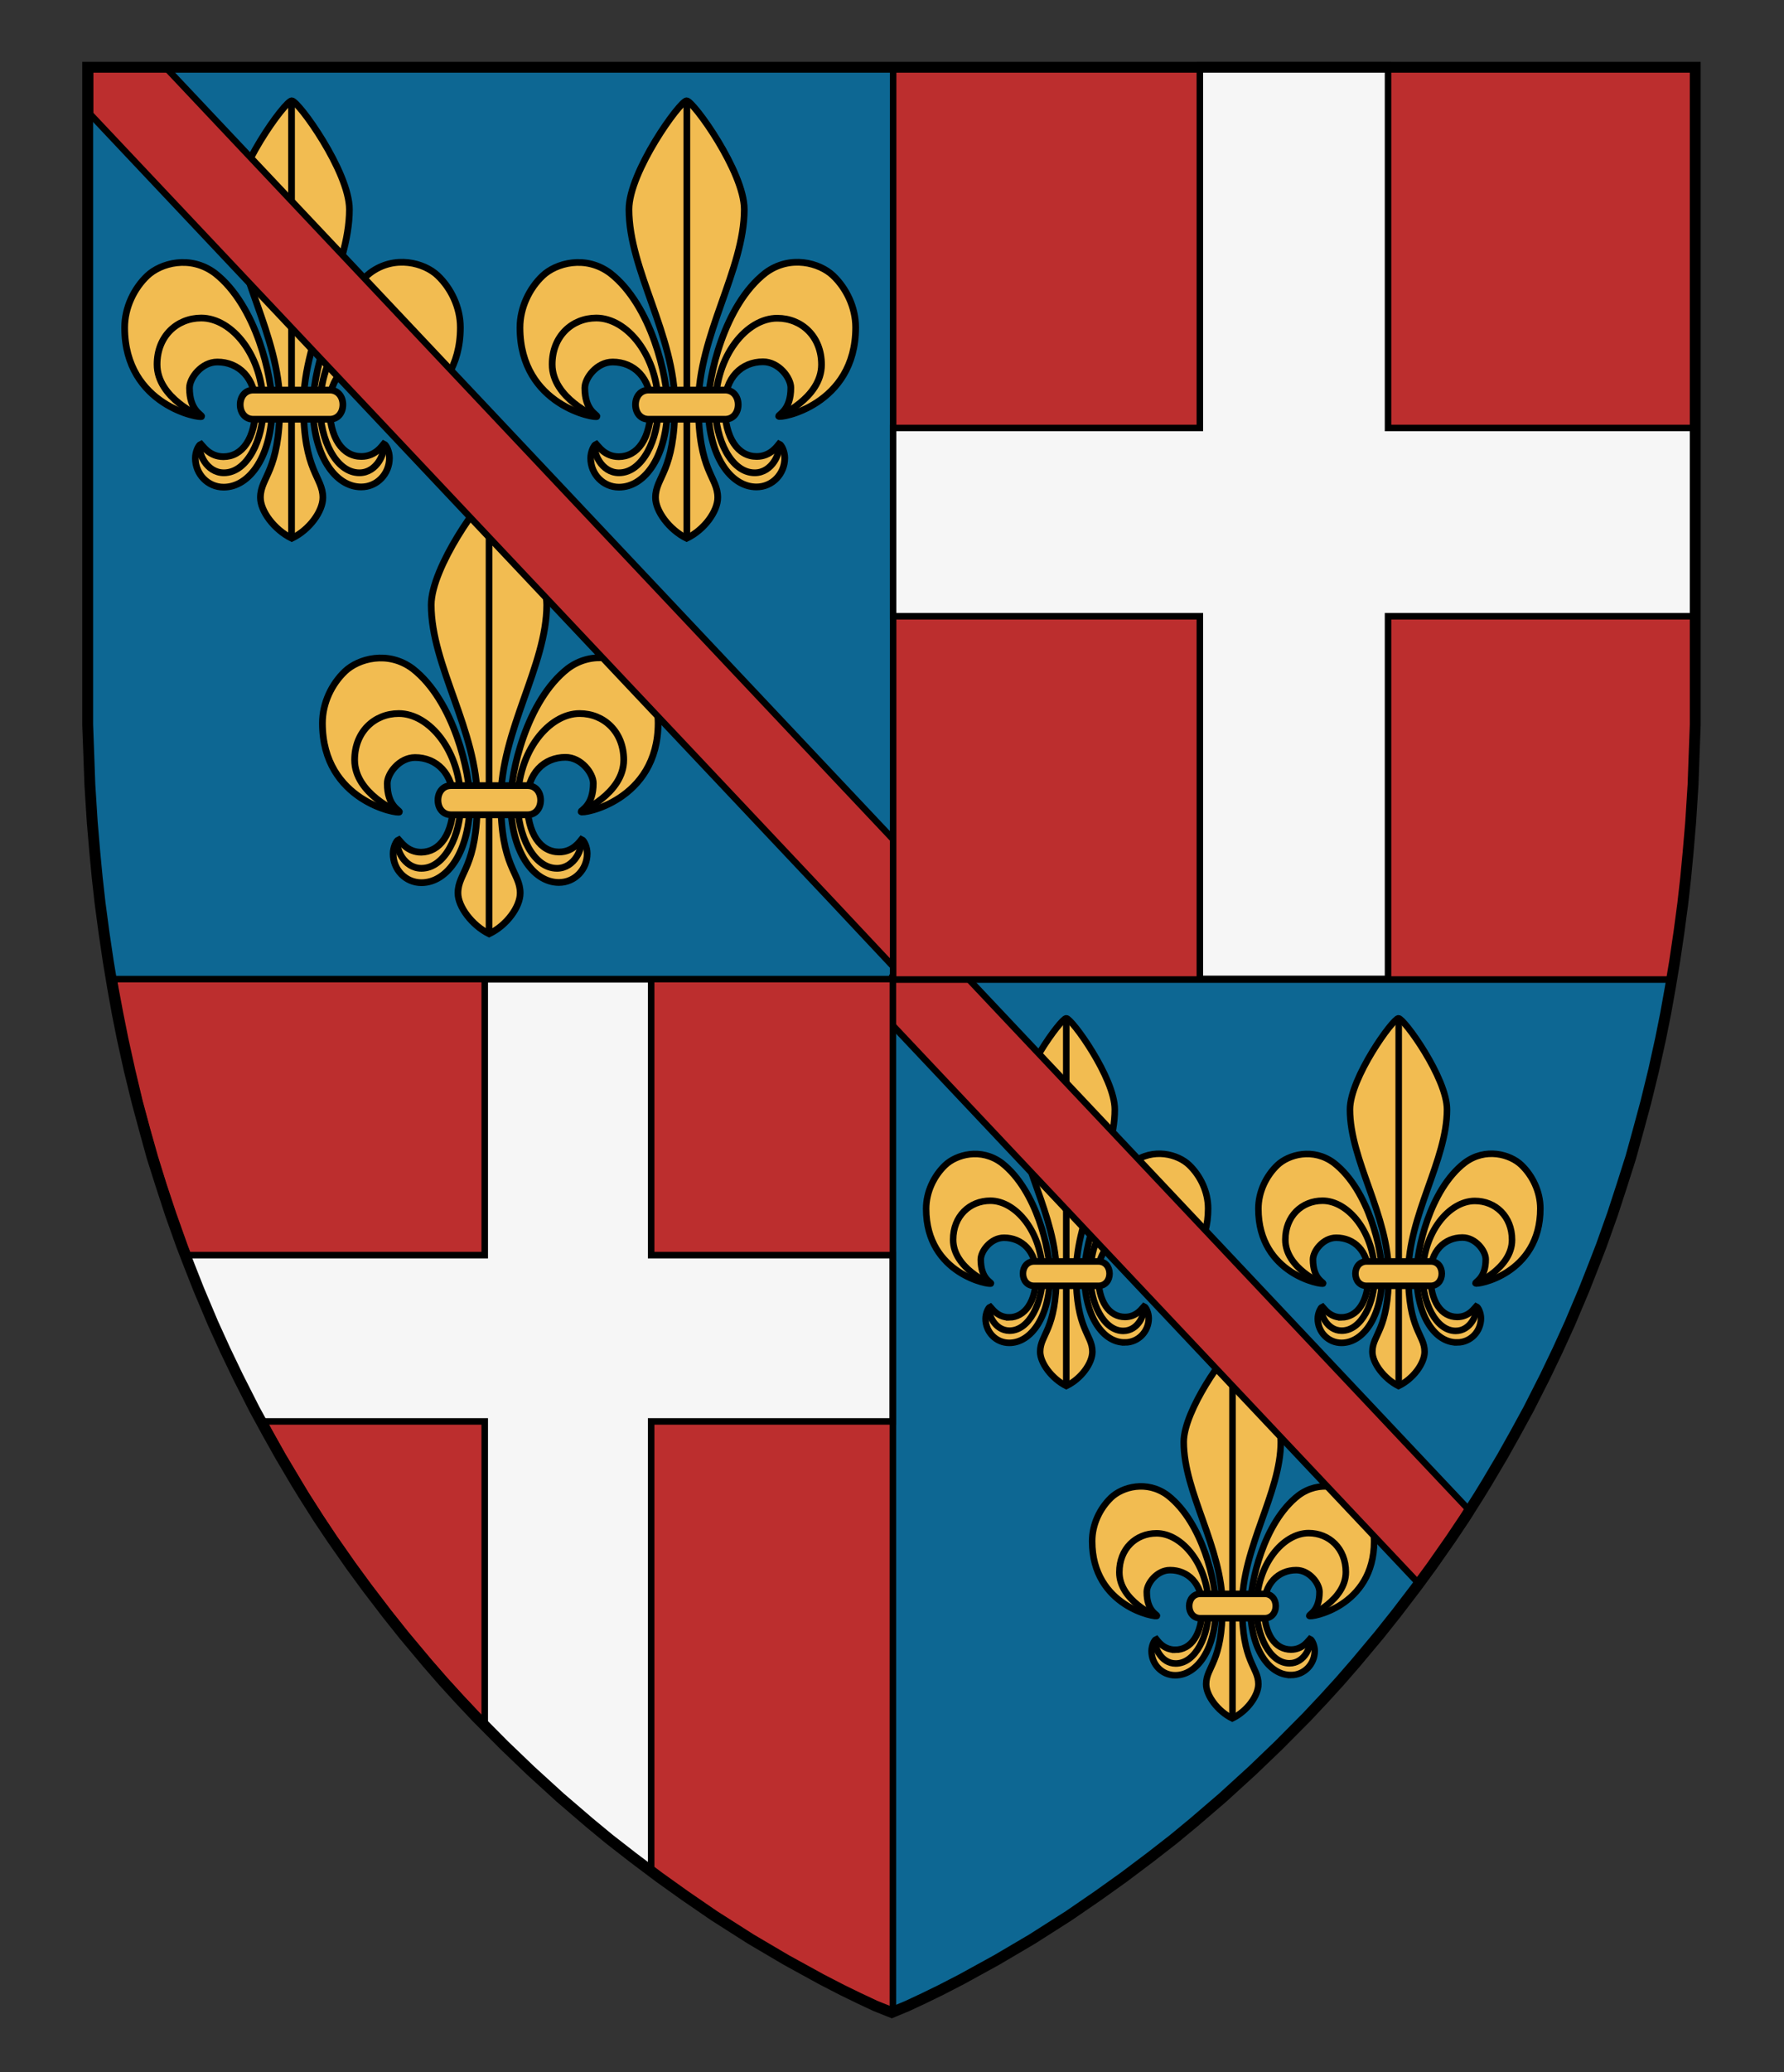 <?xml version="1.0" encoding="UTF-8" standalone="no"?>
<svg
   xmlns:dc="http://purl.org/dc/elements/1.1/"
   xmlns:cc="http://creativecommons.org/ns#"
   xmlns:rdf="http://www.w3.org/1999/02/22-rdf-syntax-ns#"
   xmlns:svg="http://www.w3.org/2000/svg"
   xmlns="http://www.w3.org/2000/svg"
   xmlns:sodipodi="http://sodipodi.sourceforge.net/DTD/sodipodi-0.dtd"
   xmlns:inkscape="http://www.inkscape.org/namespaces/inkscape"
   version="1.1"
   id="Layer_1"
   x="0px"
   y="0px"
   width="820px"
   height="952px"
   viewBox="0 0 820 952"
   enable-background="new 0 0 820 952"
   xml:space="preserve"
   inkscape:version="1.0.1 (3bc2e813f5, 2020-09-07)"
   sodipodi:docname="Louise of Savoy.svg"><rect x="0" y="0" width="820" height="952" fill="#333333" stroke="none"/><defs
     id="defs17" /><sodipodi:namedview
     pagecolor="#ffffff"
     bordercolor="#666666"
     borderopacity="1"
     objecttolerance="10"
     gridtolerance="10"
     guidetolerance="10"
     inkscape:pageopacity="0"
     inkscape:pageshadow="2"
     inkscape:window-width="687"
     inkscape:window-height="480"
     id="namedview15"
     showgrid="false"
     inkscape:zoom="0.24789916"
     inkscape:cx="410"
     inkscape:cy="476"
     inkscape:window-x="0"
     inkscape:window-y="0"
     inkscape:window-maximized="0"
     inkscape:current-layer="Layer_1"
     inkscape:document-rotation="0" /><g
     id="g17464"><g
       id="Layer_6"
       transform="translate(-112,56.1)"><g
         id="g9"><polygon
           points="795.8,624.9 802.9,612.9 808.9,602.2 814.9,591.2 822.5,576.2 828.3,564.1 833.9,551.8 840.4,536.4 844.7,525.5 848.3,516.2 853.5,501.6 857.9,488.1 861.9,475.5 865.4,462.8 868.8,450.2 872.4,435.5 875.6,421 877.9,409.5 880,397.8 882,385.8 884,372.3 885.8,358.8 887.1,347.2 888.2,335.7 889.4,321.6 890.5,304.3 890.9,293.1 891.5,276.8 891.5,-25.2 152.6,-25.2 152.6,276.8 153.2,293.1 153.6,304.3 154.7,321.6 155.9,335.7 157,347.2 158.3,358.8 160.1,372.3 162.1,385.8 164.1,397.8 166.2,409.5 168.5,421 171.7,435.5 175.3,450.2 178.7,462.8 182.2,475.5 186.2,488.1 190.6,501.6 195.8,516.2 199.4,525.5 203.7,536.4 210.2,551.8 215.8,564.1 221.6,576.2 229.2,591.2 235.2,602.2 241.2,612.9 248.3,624.9 252.1,631.1 258.7,641.5 265,650.9 273.6,663.2 281,673.3 290.1,685.2 297.9,695 308.7,707.9 316.1,716.4 323.3,724.3 331.2,732.7 344.1,745.7 356.2,757.3 369.8,769.7 383.2,781.2 392.4,788.8 403.2,797.2 415.3,806.3 427.2,814.8 440.6,824 457.4,834.7 473.7,844.3 489.9,853.2 499.4,858.1 507.2,861.9 514.9,865.5 522.2,868.4 529.2,865.5 536.9,861.9 544.7,858.1 554.2,853.2 570.4,844.3 586.7,834.7 603.5,824 616.9,814.8 628.8,806.3 640.9,797.2 651.7,788.8 660.9,781.2 674.3,769.7 687.9,757.3 700,745.7 712.9,732.7 720.8,724.3 728,716.4 735.4,707.9 746.2,695 754,685.2 763.1,673.3 770.5,663.2 779.1,650.9 785.4,641.5 792,631.1 "
           id="polygon11"
           style="fill:#0d6793" /></g></g><g
       id="Layer_2"
       transform="translate(-250,236)"><g
         id="Layer_1_3_"><g
           id="g8"><g
             id="g6"><path
               fill="#f2bc51"
               stroke="#000000"
               stroke-width="3.089"
               stroke-miterlimit="10"
               d="m 474.8,193 c 8.2,-3.9 14.3,-12.5 14.3,-18.7 0,-9.7 -8.9,-11.7 -8.9,-42.6 0,-32.1 21.1,-62 21.1,-89.8 0,-17.3 -23.4,-49.9 -26.5,-49.9 -3.1,0 -26.6,32.6 -26.6,49.9 0,27.9 21.2,57.7 21.2,89.8 0,30.9 -8.9,32.9 -8.9,42.6 0,6.1 6.3,14.7 14.3,18.7 z m -31.2,-37.5 c -6.5,0 -9.6,-5.1 -10.3,-5.8 -1.2,0.5 -2.6,3.6 -2.6,6.5 0,7.3 5.7,13.3 13,13.3 12.1,0 22.3,-14.6 22.3,-37.4 0,-12.9 -7.2,-46 -26.3,-60.9 -11.4,-8.5 -25,-4.6 -31.1,1.2 -6.1,5.8 -10.4,14.5 -10.4,23.8 0,36.1 35.4,41.9 35.4,40.8 0,-0.9 -5.6,-2.7 -5.6,-13.1 0,-4.5 5.5,-11.9 12.8,-11.9 9.7,0 17.6,7.2 17.6,20.1 0,15.3 -6.4,23.3 -14.8,23.4 z m 63.3,13.9 c 7.3,0 13,-6 13,-13.3 0,-2.9 -1.4,-6 -2.6,-6.5 -0.6,0.7 -3.8,5.8 -10.3,5.8 -8.4,0 -14.7,-8.1 -14.7,-23.4 0,-12.9 7.9,-20.1 17.6,-20.1 7.3,0 12.8,7.4 12.8,11.9 0,10.4 -5.6,12.2 -5.6,13.1 0,1.2 35.4,-4.7 35.4,-40.8 0,-9.2 -4.3,-18 -10.4,-23.8 -6.1,-5.8 -19.7,-9.7 -31.1,-1.2 -19.1,14.9 -26.3,48 -26.3,60.9 0,22.8 10.2,37.4 22.2,37.4 z"
               id="path4" /></g></g><g
           id="g14"><g
             id="g12"><path
               fill="#f2bc51"
               stroke="#000000"
               stroke-width="3.089"
               stroke-miterlimit="10"
               d="m 384.1,11.3 c 8.2,-3.9 14.3,-12.5 14.3,-18.7 0,-9.7 -8.9,-11.7 -8.9,-42.6 0,-32.1 21.1,-62 21.1,-89.8 0,-17.3 -23.5,-49.9 -26.5,-49.9 -3.1,0 -26.6,32.6 -26.6,49.9 0,27.9 21.1,57.7 21.1,89.8 0,30.9 -8.9,32.9 -8.9,42.6 0,6.2 6.3,14.7 14.4,18.7 z m -31.4,-37.5 c -6.5,0 -9.6,-5.1 -10.3,-5.8 -1.2,0.5 -2.6,3.6 -2.6,6.5 0,7.3 5.7,13.3 13,13.3 12.1,0 22.3,-14.6 22.3,-37.4 0,-12.9 -7.2,-46 -26.3,-60.9 -11.4,-8.5 -25,-4.6 -31.1,1.2 -6.1,5.8 -10.4,14.6 -10.4,23.8 0,36.1 35.4,41.9 35.4,40.8 0,-0.9 -5.6,-2.7 -5.6,-13.1 0,-4.5 5.5,-11.9 12.8,-11.9 9.7,0 17.6,7.2 17.6,20.1 0,15.3 -6.3,23.4 -14.8,23.4 z m 63.3,13.9 c 7.3,0 13,-6 13,-13.3 0,-2.9 -1.4,-6 -2.6,-6.5 -0.6,0.7 -3.8,5.8 -10.3,5.8 -8.4,0 -14.7,-8.1 -14.7,-23.4 0,-12.9 7.9,-20.1 17.6,-20.1 7.3,0 12.8,7.4 12.8,11.9 0,10.4 -5.6,12.2 -5.6,13.1 0,1.2 35.4,-4.7 35.4,-40.8 0,-9.2 -4.3,-18 -10.4,-23.8 -6.1,-5.8 -19.7,-9.7 -31.1,-1.2 -19.1,14.9 -26.3,48 -26.3,60.9 0,22.9 10.3,37.4 22.2,37.4 z"
               id="path10" /></g></g><g
           id="g20"><g
             id="g18"><path
               fill="#f2bc51"
               stroke="#000000"
               stroke-width="3.089"
               stroke-miterlimit="10"
               d="m 565.6,11.3 c 8.2,-3.9 14.3,-12.5 14.3,-18.7 0,-9.7 -8.9,-11.7 -8.9,-42.6 0,-32.1 21.1,-62 21.1,-89.8 0,-17.3 -23.5,-49.9 -26.5,-49.9 -3,0 -26.5,32.6 -26.5,49.9 0,27.9 21.1,57.7 21.1,89.8 0,30.9 -8.9,32.9 -8.9,42.6 0,6.2 6.3,14.7 14.3,18.7 z m -31.2,-37.5 c -6.5,0 -9.6,-5.1 -10.3,-5.8 -1.2,0.5 -2.6,3.6 -2.6,6.5 0,7.3 5.7,13.3 13,13.3 12.1,0 22.3,-14.6 22.3,-37.4 0,-12.9 -7.2,-46 -26.3,-60.9 -11.4,-8.5 -25,-4.6 -31.1,1.2 -6.1,5.8 -10.4,14.6 -10.4,23.8 0,36.1 35.4,41.9 35.4,40.8 0,-0.9 -5.6,-2.7 -5.6,-13.1 0,-4.5 5.5,-11.9 12.8,-11.9 9.7,0 17.6,7.2 17.6,20.1 0,15.3 -6.3,23.4 -14.8,23.4 z m 63.3,13.9 c 7.3,0 13,-6 13,-13.3 0,-2.9 -1.4,-6 -2.6,-6.5 -0.6,0.7 -3.8,5.8 -10.3,5.8 -8.4,0 -14.7,-8.1 -14.7,-23.4 0,-12.9 7.9,-20.1 17.6,-20.1 7.3,0 12.8,7.4 12.8,11.9 0,10.4 -5.6,12.2 -5.6,13.1 0,1.2 35.4,-4.7 35.4,-40.8 0,-9.2 -4.3,-18 -10.4,-23.8 -6.1,-5.8 -19.7,-9.7 -31.1,-1.2 -19.1,14.9 -26.3,48 -26.3,60.9 0,22.9 10.2,37.4 22.2,37.4 z"
               id="path16" /></g></g><g
           id="g46"><g
             id="g28"><g
               id="g24"><path
                 fill="none"
                 stroke="#000000"
                 stroke-width="3.089"
                 stroke-miterlimit="10"
                 d="m 432.8,149.8 c -1.2,3.7 2.8,13.1 10.9,13.1 10.9,0 18.1,-15.5 18.1,-30.2 0,-23.8 -14.5,-40.9 -28.5,-40.9 -11.2,0 -20.3,8.4 -20.3,21.3 0,15.6 20.2,24 20.2,24 m 83.3,0 c 0,0 20.2,-8.4 20.2,-24 0,-12.9 -9.1,-21.3 -20.3,-21.3 -13.9,0 -28.5,17.1 -28.5,40.9 0,14.7 7.2,30.2 18.1,30.2 8.1,0 12.1,-9.4 10.9,-13.1"
                 id="path22" /></g><line
               fill="none"
               stroke="#000000"
               stroke-width="3.089"
               stroke-miterlimit="10"
               x1="474.8"
               y1="-7.1"
               x2="474.8"
               y2="192.6"
               id="line26" /></g><g
             id="g36"><g
               id="g32"><path
                 fill="none"
                 stroke="#000000"
                 stroke-width="3.089"
                 stroke-miterlimit="10"
                 d="m 342,-31.9 c -1.2,3.7 2.8,13.1 10.9,13.1 10.9,0 18.1,-15.5 18.1,-30.2 0,-23.8 -14.5,-40.9 -28.5,-40.9 -11.2,0 -20.3,8.4 -20.3,21.3 0,15.6 20.2,24 20.2,24 m 83.3,0.1 c 0,0 20.2,-8.4 20.2,-24 0,-12.9 -9.1,-21.3 -20.3,-21.3 -13.9,-0.1 -28.5,17 -28.5,40.8 0,14.7 7.2,30.2 18.1,30.2 8.1,0 12.1,-9.4 10.9,-13.1"
                 id="path30" /></g><line
               fill="none"
               stroke="#000000"
               stroke-width="3.089"
               stroke-miterlimit="10"
               x1="384"
               y1="-188.8"
               x2="384"
               y2="10.9"
               id="line34" /></g><g
             id="g44"><g
               id="g40"><path
                 fill="none"
                 stroke="#000000"
                 stroke-width="3.089"
                 stroke-miterlimit="10"
                 d="m 523.6,-31.9 c -1.2,3.7 2.8,13.1 10.9,13.1 10.9,0 18.1,-15.5 18.1,-30.2 0,-23.8 -14.5,-40.9 -28.5,-40.9 -11.2,0 -20.3,8.4 -20.3,21.3 0,15.6 20.2,24 20.2,24 m 83.4,0.1 c 0,0 20.2,-8.4 20.2,-24 0,-12.9 -9.1,-21.3 -20.3,-21.3 -13.9,-0.1 -28.5,17 -28.5,40.8 0,14.7 7.2,30.2 18.1,30.2 8.1,0 12.1,-9.4 10.9,-13.1"
                 id="path38" /></g><line
               fill="none"
               stroke="#000000"
               stroke-width="3.089"
               stroke-miterlimit="10"
               x1="565.7"
               y1="-188.8"
               x2="565.7"
               y2="10.9"
               id="line42" /></g></g><g
           id="g60"><g
             id="g50"><path
               fill="#f2bc51"
               stroke="#000000"
               stroke-width="3.089"
               stroke-miterlimit="10"
               d="m 492.5,124.9 h -35.2 c -3.7,0 -6,3 -6,6.7 0,3.7 2.3,6.7 6,6.7 h 35.2 c 3.7,0 6,-3 6,-6.7 0,-3.7 -2.3,-6.7 -6,-6.7 z"
               id="path48" /></g><g
             id="g54"><path
               fill="#f2bc51"
               stroke="#000000"
               stroke-width="3.089"
               stroke-miterlimit="10"
               d="m 401.6,-56.8 h -35.2 c -3.7,0 -6,3 -6,6.7 0,3.7 2.3,6.7 6,6.7 h 35.2 c 3.7,0 6,-3 6,-6.7 0,-3.7 -2.3,-6.7 -6,-6.7 z"
               id="path52" /></g><g
             id="g58"><path
               fill="#f2bc51"
               stroke="#000000"
               stroke-width="3.089"
               stroke-miterlimit="10"
               d="m 583.3,-56.8 h -35.2 c -3.7,0 -6,3 -6,6.7 0,3.7 2.3,6.7 6,6.7 h 35.2 c 3.7,0 6,-3 6,-6.7 0,-3.7 -2.3,-6.7 -6,-6.7 z"
               id="path56" /></g></g><g
           id="g66"><g
             id="g64"><path
               fill="#f2bc51"
               stroke="#000000"
               stroke-width="3"
               stroke-miterlimit="10"
               d="m 816.4,553.4 c 6.9,-3.3 12,-10.5 12,-15.7 0,-8.1 -7.5,-9.8 -7.5,-35.8 0,-27 17.8,-52.1 17.8,-75.5 0,-14.5 -19.8,-41.9 -22.3,-41.9 -2.5,0 -22.3,27.4 -22.3,41.9 0,23.4 17.8,48.5 17.8,75.5 0,26 -7.5,27.7 -7.5,35.8 0,5.2 5.3,12.4 12,15.7 z m -26.2,-31.5 c -5.5,0 -8.2,-4.3 -8.7,-4.9 -1,0.4 -2.2,3.1 -2.2,5.5 0,6.1 4.8,11.1 10.9,11.1 10.1,0 18.7,-12.2 18.7,-31.4 0,-10.9 -6,-38.6 -22.1,-51.2 -9.6,-7.2 -21,-3.9 -26.1,1 -5.1,4.9 -8.7,12.2 -8.7,20 0,30.3 29.8,35.2 29.8,34.3 0,-0.7 -4.7,-2.2 -4.7,-11 0,-3.8 4.6,-10 10.7,-10 8.1,0 14.8,6 14.8,16.9 0,12.9 -5.3,19.7 -12.4,19.7 z m 53.2,11.6 c 6.1,0 10.9,-5 10.9,-11.1 0,-2.4 -1.2,-5.1 -2.2,-5.5 -0.6,0.6 -3.2,4.9 -8.7,4.9 -7.1,0 -12.4,-6.7 -12.4,-19.6 0,-10.8 6.7,-16.9 14.8,-16.9 6.1,0 10.7,6.2 10.7,10 0,8.7 -4.7,10.2 -4.7,11 0,1 29.8,-3.9 29.8,-34.3 0,-7.8 -3.6,-15.1 -8.7,-20 -5.1,-4.9 -16.5,-8.2 -26.1,-1 -16.1,12.5 -22.1,40.3 -22.1,51.2 0,19.2 8.6,31.4 18.7,31.3 z"
               id="path62" /></g></g><g
           id="g72"><g
             id="g70"><path
               fill="#f2bc51"
               stroke="#000000"
               stroke-width="3"
               stroke-miterlimit="10"
               d="m 740.1,400.7 c 6.9,-3.3 12,-10.5 12,-15.7 0,-8.1 -7.5,-9.8 -7.5,-35.8 0,-27 17.8,-52.1 17.8,-75.5 0,-14.5 -19.8,-41.9 -22.3,-41.9 -2.5,0 -22.3,27.4 -22.3,41.9 0,23.4 17.8,48.5 17.8,75.5 0,26 -7.5,27.7 -7.5,35.8 0,5.1 5.3,12.3 12,15.7 z m -26.2,-31.5 c -5.5,0 -8.1,-4.3 -8.7,-4.9 -1,0.4 -2.2,3.1 -2.2,5.5 0,6.1 4.8,11.1 10.9,11.1 10.1,0 18.7,-12.2 18.7,-31.4 0,-10.9 -6,-38.6 -22.1,-51.2 -9.6,-7.2 -21,-3.9 -26.1,1 -5.1,4.9 -8.7,12.2 -8.7,20 0,30.3 29.8,35.2 29.8,34.3 0,-0.7 -4.7,-2.2 -4.7,-11 0,-3.8 4.6,-10 10.7,-10 8.1,0 14.8,6 14.8,16.9 0,12.8 -5.4,19.6 -12.4,19.7 z m 53.2,11.5 c 6.1,0 10.9,-5 10.9,-11.1 0,-2.4 -1.2,-5.1 -2.2,-5.5 -0.6,0.6 -3.2,4.9 -8.7,4.9 -7.1,0 -12.4,-6.7 -12.4,-19.6 0,-10.8 6.7,-16.9 14.8,-16.9 6.1,0 10.7,6.2 10.7,10 0,8.7 -4.7,10.2 -4.7,11 0,1 29.8,-3.9 29.8,-34.3 0,-7.8 -3.6,-15.1 -8.7,-20 -5.1,-4.9 -16.5,-8.2 -26.1,-1 -16.1,12.5 -22.1,40.3 -22.1,51.2 0,19.2 8.6,31.5 18.7,31.3 z"
               id="path68" /></g></g><g
           id="g78"><g
             id="g76"><path
               fill="#f2bc51"
               stroke="#000000"
               stroke-width="3"
               stroke-miterlimit="10"
               d="m 892.8,400.7 c 6.9,-3.3 12,-10.5 12,-15.7 0,-8.1 -7.5,-9.8 -7.5,-35.8 0,-27 17.8,-52.1 17.8,-75.5 0,-14.5 -19.8,-41.9 -22.3,-41.9 -2.5,0 -22.3,27.4 -22.3,41.9 0,23.4 17.8,48.5 17.8,75.5 0,26 -7.5,27.7 -7.5,35.8 0,5.1 5.3,12.3 12,15.7 z m -26.2,-31.5 c -5.5,0 -8.1,-4.3 -8.7,-4.9 -1,0.4 -2.2,3.1 -2.2,5.5 0,6.1 4.8,11.1 10.9,11.1 10.1,0 18.7,-12.2 18.7,-31.4 0,-10.9 -6,-38.6 -22.1,-51.2 -9.6,-7.2 -21,-3.9 -26.1,1 -5.1,4.9 -8.7,12.2 -8.7,20 0,30.3 29.8,35.2 29.8,34.3 0,-0.7 -4.7,-2.2 -4.7,-11 0,-3.8 4.6,-10 10.7,-10 8.1,0 14.8,6 14.8,16.9 0,12.8 -5.3,19.6 -12.4,19.7 z m 53.2,11.5 c 6.1,0 10.9,-5 10.9,-11.1 0,-2.4 -1.2,-5.1 -2.2,-5.5 -0.6,0.6 -3.2,4.9 -8.7,4.9 -7.1,0 -12.4,-6.7 -12.4,-19.6 0,-10.8 6.7,-16.9 14.8,-16.9 6.1,0 10.7,6.2 10.7,10 0,8.7 -4.7,10.2 -4.7,11 0,1 29.8,-3.9 29.8,-34.3 0,-7.8 -3.6,-15.1 -8.7,-20 -5.1,-4.9 -16.5,-8.2 -26.1,-1 -16.1,12.5 -22.1,40.3 -22.1,51.2 0,19.2 8.6,31.5 18.7,31.3 z"
               id="path74" /></g></g><g
           id="g104"><g
             id="g86"><g
               id="g82"><path
                 fill="none"
                 stroke="#000000"
                 stroke-width="3"
                 stroke-miterlimit="10"
                 d="m 781.2,517.2 c -1,3.1 2.4,11 9.2,11 9.2,0 15.2,-13 15.2,-25.4 0,-20 -12.3,-34.4 -24,-34.4 -9.5,0 -17.1,7.1 -17.1,17.9 0,13.1 17,20.2 17,20.2 m 70.1,-0.1 c 0,0 17,-7.1 17,-20.2 0,-10.9 -7.7,-17.9 -17.1,-17.9 -11.7,0 -24,14.4 -24,34.4 0,12.4 6.1,25.4 15.2,25.4 6.9,0 10.2,-7.9 9.2,-11"
                 id="path80" /></g><line
               fill="none"
               stroke="#000000"
               stroke-width="3"
               stroke-miterlimit="10"
               x1="816.5"
               y1="385.2"
               x2="816.5"
               y2="553.1"
               id="line84" /></g><g
             id="g94"><g
               id="g90"><path
                 fill="none"
                 stroke="#000000"
                 stroke-width="3"
                 stroke-miterlimit="10"
                 d="m 704.8,364.3 c -1,3.1 2.4,11 9.2,11 9.2,0 15.2,-13 15.2,-25.4 0,-19.9 -12.3,-34.3 -24,-34.3 -9.5,0 -17.1,7.1 -17.1,17.9 0,13.1 17,20.2 17,20.2 m 70.1,0.1 c 0,0 17,-7.1 17,-20.2 0,-10.9 -7.7,-17.9 -17.1,-17.9 -11.7,0 -24,14.3 -24,34.3 0,12.4 6.1,25.4 15.2,25.4 6.9,0 10.2,-7.9 9.2,-11"
                 id="path88" /></g><line
               fill="none"
               stroke="#000000"
               stroke-width="3"
               stroke-miterlimit="10"
               x1="740.1"
               y1="232.5"
               x2="740.1"
               y2="400.3"
               id="line92" /></g><g
             id="g102"><g
               id="g98"><path
                 fill="none"
                 stroke="#000000"
                 stroke-width="3"
                 stroke-miterlimit="10"
                 d="m 857.5,364.3 c -1,3.1 2.4,11 9.2,11 9.2,0 15.2,-13 15.2,-25.4 0,-19.9 -12.3,-34.3 -24,-34.3 -9.5,0 -17.1,7.1 -17.1,17.9 0,13.1 17,20.2 17,20.2 m 70.2,0.1 c 0,0 17,-7.1 17,-20.2 0,-10.9 -7.7,-17.9 -17.1,-17.9 -11.7,0 -24,14.3 -24,34.3 0,12.4 6.1,25.4 15.2,25.4 6.9,0 10.2,-7.9 9.2,-11"
                 id="path96" /></g><line
               fill="none"
               stroke="#000000"
               stroke-width="3"
               stroke-miterlimit="10"
               x1="892.9"
               y1="232.5"
               x2="892.9"
               y2="400.3"
               id="line100" /></g></g><g
           id="g118"><g
             id="g108"><path
               fill="#f2bc51"
               stroke="#000000"
               stroke-width="3"
               stroke-miterlimit="10"
               d="m 831.3,496.2 h -29.6 c -3.1,0 -5.1,2.5 -5.1,5.6 0,3.1 2,5.6 5.1,5.6 h 29.6 c 3.1,0 5.1,-2.5 5.1,-5.6 0,-3.1 -2,-5.6 -5.1,-5.6 z"
               id="path106" /></g><g
             id="g112"><path
               fill="#f2bc51"
               stroke="#000000"
               stroke-width="3"
               stroke-miterlimit="10"
               d="m 754.9,343.5 h -29.6 c -3.1,0 -5.1,2.5 -5.1,5.6 0,3.1 2,5.6 5.1,5.6 h 29.6 c 3.1,0 5.1,-2.5 5.1,-5.6 0,-3.1 -2,-5.6 -5.1,-5.6 z"
               id="path110" /></g><g
             id="g116"><path
               fill="#f2bc51"
               stroke="#000000"
               stroke-width="3"
               stroke-miterlimit="10"
               d="m 907.7,343.5 h -29.6 c -3.1,0 -5.1,2.5 -5.1,5.6 0,3.1 2,5.6 5.1,5.6 h 29.5 c 3.1,0 5.1,-2.5 5.1,-5.6 0,-3.1 -1.9,-5.6 -5,-5.6 z"
               id="path114" /></g></g></g></g><g
       id="Layer_3"
       transform="translate(-112,56.1)"><g
         id="Layer_2_2_"><path
           sodipodi:nodetypes="ccccccccc"
           inkscape:connector-curvature="0"
           id="polygon133"
           d="M 522.092,414.719 764.8,672.1 l 6.5,-8.9 8.6,-12.3 6.3,-9.4 1.9,-3 -230.9,-244.8 -35.108,-1.281 z"
           style="fill:#bc2e2e;stroke:#000000;stroke-width:3;stroke-linejoin:round;stroke-miterlimit:10;stroke-opacity:1" /><polygon
           stroke-miterlimit="10"
           points="523.2,388.6 523.2,372.8 523.2,330.2 188.1,-25.2 153.4,-25.2 153.4,-3.7 494.4,357.9 "
           id="polygon135"
           style="fill:#bc2e2e;stroke:#020100;stroke-width:3;stroke-linejoin:round;stroke-miterlimit:10" /></g></g><g
       id="g8464"
       transform="matrix(-0.998,0,0,-0.999,410.17,449.816)"><path
         d="M -0.23,0.016 H 358.6 L 357.9,-4.1 l -2.2,-11.7 -2.3,-11.5 -3.2,-14.5 -3.5,-14.7 -3.4,-12.6 -3.6,-12.7 -3.9,-12.6 -4.5,-13.5 -5.2,-14.6 -3.5,-9.3 -4.3,-10.9 -6.6,-15.4 -5.5,-12.3 -5.9,-12.1 -7.6,-15 -5.9,-11 -6,-10.7 -7.2,-12 -3.7,-6.2 -6.7,-10.4 -6.2,-9.4 -8.6,-12.3 -7.5,-10.2 -9,-11.8 -7.9,-9.9 -10.7,-12.8 -7.5,-8.5 -7.2,-7.9 -7.9,-8.4 -12.9,-13 -12,-11.6 -13.6,-12.4 -13.4,-11.5 -9.3,-7.6 -10.7,-8.4 -12.1,-9.1 -11.9,-8.5 -13.4,-9.2 -16.9,-10.7 -16.2,-9.6 -16.2,-8.9 -9.6,-4.9 -7.8,-3.8 -7.7,-3.6 -7.23,-2.8 z"
         style="fill:#bc2e2e;fill-opacity:1;stroke:#000000;stroke-width:3.005;stroke-linecap:butt;stroke-linejoin:miter;stroke-miterlimit:10;stroke-dasharray:none;stroke-opacity:1"
         id="path8466"
         inkscape:connector-curvature="0"
         sodipodi:nodetypes="ccccccccccccccccccccccccccccccccccccccccccccccccc" /></g><path
       id="polygon15"
       style="fill:#f6f6f6;stroke:#000000;stroke-width:3;stroke-miterlimit:10"
       transform="translate(10,178.7)"
       d="m 99.6,453.6 -5.9,-12.1 -5.5,-12.3 -6.5,-15.4 -4.4,-10.9 -1.9,-5 H 212.8 V 271.2 h 76.5 v 126.7 h 111 v 76.4 h -111 v 206.5 l -8.2,-6.2 -10.7,-8.4 -9.3,-7.6 -13.4,-11.5 -13.6,-12.4 -12,-11.6 -9.3,-9.4 V 474.3 H 110.3 l -3.1,-5.7 z"
       sodipodi:nodetypes="ccccccccccccccccccccccccc" /><g
       id="g3904"
       transform="matrix(-0.998,0,0,-0.999,779.189,31.472)"><path
         d="M 0,0 H 369.414 V -418.938 H 11.1 c -0.4,2.6 -1,5.238 -1.6,7.838 v 0.2 l -2,13.5 -1.8,13.5 -1.3,11.6 -1.1,11.5 -1.1,14.1 -1.1,17.4 -0.4,11.2 -0.6,16.3 z"
         style="fill:#bc2e2e;fill-opacity:1;stroke:#000000;stroke-width:3.005;stroke-linecap:butt;stroke-linejoin:miter;stroke-miterlimit:10;stroke-dasharray:none;stroke-opacity:1"
         id="path3906"
         inkscape:connector-curvature="0"
         sodipodi:nodetypes="ccccccccccccccc" /></g><g
       id="Layer_1_2_"
       transform="translate(10,178.7)"><path
         id="polygon13"
         style="fill:#f6f6f6;stroke:#000000;stroke-width:3;stroke-miterlimit:10"
         d="M 769.2,104.4 H 628 V 271 H 541.5 V 104.4 h -141 V 17.9 h 141 V -148.7 H 628 V 17.9 h 141.2 z"
         sodipodi:nodetypes="ccccccccccccc" /></g><polygon
       stroke-miterlimit="10"
       points="828,564.1 833.6,551.8 840.1,536.4 844.4,525.5 848,516.2 853.2,501.6 857.6,488.1 861.6,475.5 865.1,462.8 868.5,450.2 872.1,435.5 875.3,421 877.6,409.5 879.7,397.8 881.7,385.8 883.7,372.3 885.5,358.8 886.8,347.2 887.9,335.7 889.1,321.6 890.2,304.3 890.6,293.1 891.2,276.8 891.2,-25.2 152.3,-25.2 152.3,276.8 152.9,293.1 153.3,304.3 154.4,321.6 155.6,335.7 156.7,347.2 158,358.8 159.8,372.3 161.8,385.8 163.8,397.8 165.9,409.5 168.2,421 171.4,435.5 175,450.2 178.4,462.8 181.9,475.5 185.9,488.1 190.3,501.6 195.5,516.2 199.1,525.5 203.4,536.4 209.9,551.8 215.5,564.1 221.3,576.2 228.9,591.2 234.9,602.2 240.9,612.9 248,624.9 251.8,631.1 258.4,641.5 264.7,650.9 273.3,663.2 280.7,673.3 289.8,685.2 297.6,695 308.4,707.9 315.8,716.4 323,724.3 330.9,732.7 343.8,745.7 355.9,757.3 369.5,769.7 382.9,781.2 392.1,788.8 402.9,797.2 415,806.3 426.9,814.8 440.3,824 457.1,834.7 473.4,844.3 489.6,853.2 499.1,858.1 506.9,861.9 514.6,865.5 521.9,868.4 528.9,865.5 536.6,861.9 544.4,858.1 553.9,853.2 570.1,844.3 586.4,834.7 603.2,824 616.6,814.8 628.5,806.3 640.6,797.2 651.4,788.8 660.6,781.2 674,769.7 687.6,757.3 699.7,745.7 712.6,732.7 720.5,724.3 727.7,716.4 735.1,707.9 745.9,695 753.7,685.2 762.8,673.3 770.2,663.2 778.8,650.9 785.1,641.5 791.7,631.1 795.5,624.9 802.6,612.9 808.6,602.2 814.6,591.2 822.2,576.2 "
       id="polygon1264"
       style="fill:none;stroke:#000000;stroke-width:5;stroke-miterlimit:10"
       transform="translate(-112,56.1)" /></g></svg>
